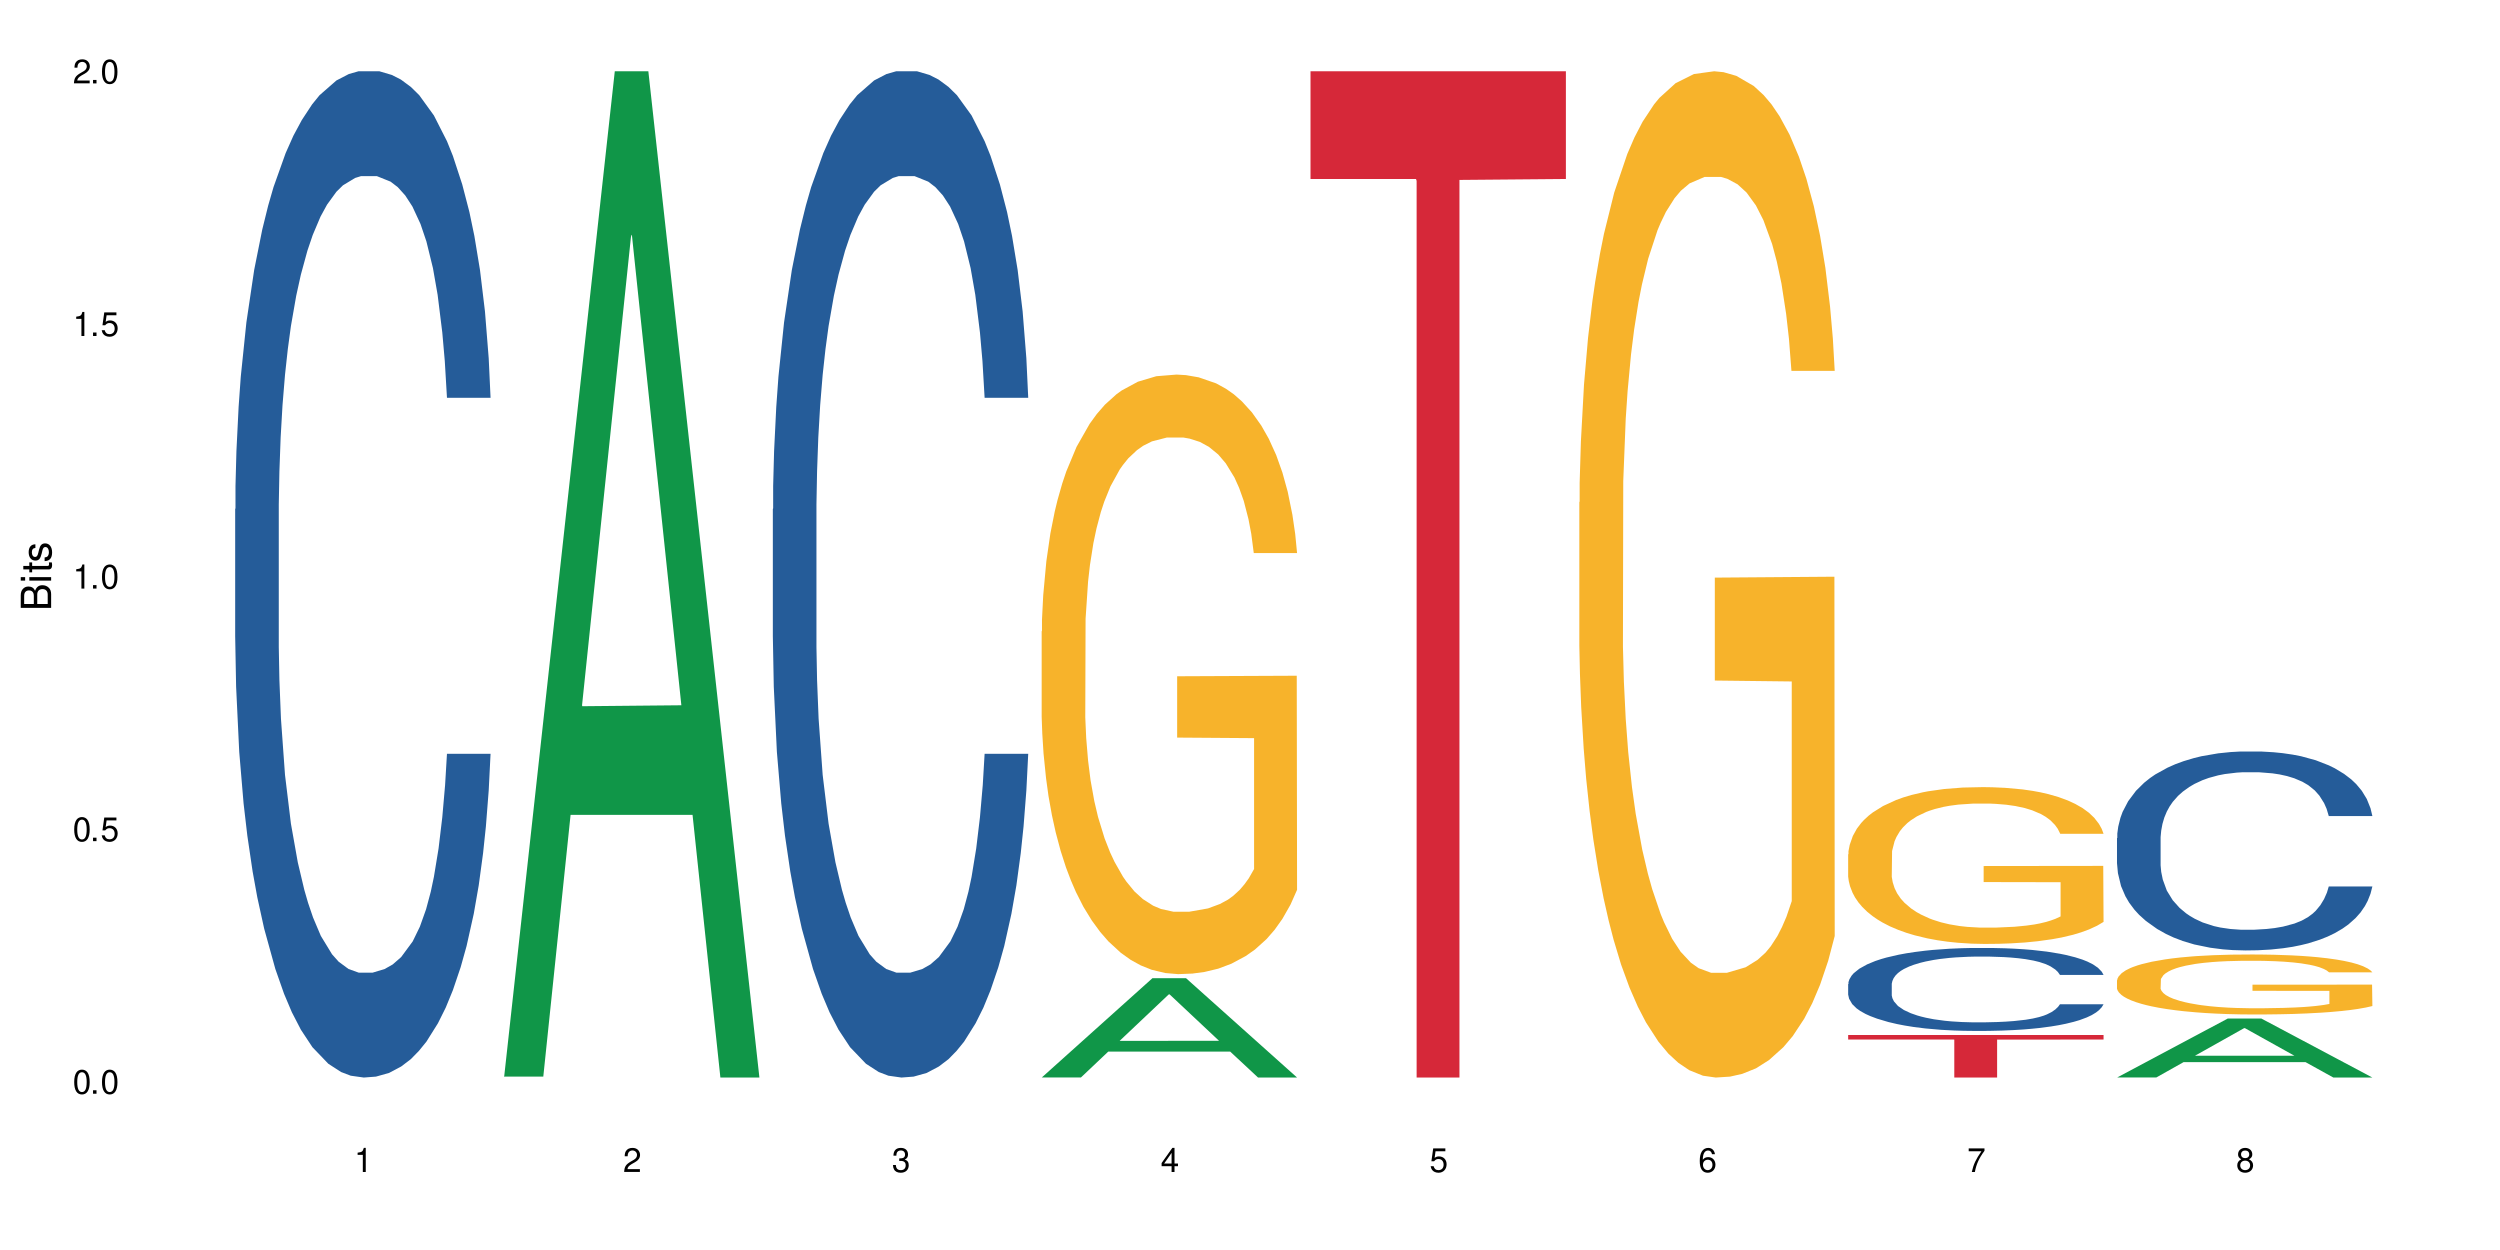 <?xml version="1.0" encoding="UTF-8"?>
<svg xmlns="http://www.w3.org/2000/svg" xmlns:xlink="http://www.w3.org/1999/xlink" width="720" height="360" viewBox="0 0 720 360">
<defs>
<g>
<g id="glyph-0-0">
</g>
<g id="glyph-0-1">
<path d="M 2.641 -6.938 C 2 -6.938 1.422 -6.656 1.078 -6.172 C 0.641 -5.562 0.406 -4.641 0.406 -3.359 C 0.406 -1.016 1.188 0.219 2.641 0.219 C 4.078 0.219 4.859 -1.016 4.859 -3.297 C 4.859 -4.641 4.656 -5.547 4.203 -6.172 C 3.844 -6.656 3.281 -6.938 2.641 -6.938 Z M 2.641 -6.188 C 3.547 -6.188 4 -5.25 4 -3.375 C 4 -1.406 3.562 -0.484 2.625 -0.484 C 1.734 -0.484 1.281 -1.438 1.281 -3.344 C 1.281 -5.25 1.734 -6.188 2.641 -6.188 Z M 2.641 -6.188 "/>
</g>
<g id="glyph-0-2">
<path d="M 1.828 -1 L 0.828 -1 L 0.828 0 L 1.828 0 Z M 1.828 -1 "/>
</g>
<g id="glyph-0-3">
<path d="M 4.562 -6.797 L 1.062 -6.797 L 0.547 -3.094 L 1.328 -3.094 C 1.719 -3.562 2.047 -3.734 2.578 -3.734 C 3.484 -3.734 4.062 -3.109 4.062 -2.094 C 4.062 -1.125 3.484 -0.531 2.578 -0.531 C 1.828 -0.531 1.375 -0.906 1.188 -1.672 L 0.328 -1.672 C 0.453 -1.109 0.547 -0.844 0.75 -0.594 C 1.125 -0.078 1.828 0.219 2.594 0.219 C 3.969 0.219 4.922 -0.781 4.922 -2.219 C 4.922 -3.562 4.031 -4.484 2.719 -4.484 C 2.25 -4.484 1.859 -4.359 1.469 -4.062 L 1.734 -5.969 L 4.562 -5.969 Z M 4.562 -6.797 "/>
</g>
<g id="glyph-0-4">
<path d="M 2.484 -4.938 L 2.484 0 L 3.328 0 L 3.328 -6.938 L 2.766 -6.938 C 2.469 -5.875 2.281 -5.734 0.984 -5.562 L 0.984 -4.938 Z M 2.484 -4.938 "/>
</g>
<g id="glyph-0-5">
<path d="M 4.859 -0.828 L 1.281 -0.828 C 1.359 -1.406 1.672 -1.781 2.5 -2.281 L 3.469 -2.828 C 4.406 -3.344 4.906 -4.062 4.906 -4.906 C 4.906 -5.484 4.672 -6.031 4.266 -6.406 C 3.859 -6.766 3.375 -6.938 2.719 -6.938 C 1.859 -6.938 1.219 -6.625 0.844 -6.031 C 0.609 -5.672 0.5 -5.234 0.484 -4.531 L 1.328 -4.531 C 1.359 -5.016 1.406 -5.281 1.531 -5.516 C 1.75 -5.938 2.188 -6.203 2.703 -6.203 C 3.469 -6.203 4.031 -5.641 4.031 -4.891 C 4.031 -4.344 3.719 -3.859 3.125 -3.516 L 2.234 -3 C 0.812 -2.172 0.406 -1.531 0.328 -0.016 L 4.859 -0.016 Z M 4.859 -0.828 "/>
</g>
<g id="glyph-0-6">
<path d="M 2.125 -3.188 L 2.578 -3.188 C 3.5 -3.188 3.984 -2.766 3.984 -1.922 C 3.984 -1.062 3.469 -0.531 2.594 -0.531 C 1.656 -0.531 1.203 -1 1.156 -2.016 L 0.312 -2.016 C 0.344 -1.453 0.438 -1.094 0.609 -0.781 C 0.953 -0.109 1.625 0.219 2.547 0.219 C 3.953 0.219 4.859 -0.625 4.859 -1.938 C 4.859 -2.828 4.516 -3.297 3.703 -3.594 C 4.344 -3.844 4.656 -4.328 4.656 -5.031 C 4.656 -6.219 3.875 -6.938 2.578 -6.938 C 1.203 -6.938 0.484 -6.172 0.453 -4.703 L 1.297 -4.703 C 1.312 -5.125 1.344 -5.359 1.453 -5.578 C 1.641 -5.969 2.062 -6.203 2.594 -6.203 C 3.344 -6.203 3.797 -5.75 3.797 -5 C 3.797 -4.516 3.609 -4.219 3.25 -4.047 C 3.016 -3.953 2.703 -3.922 2.125 -3.906 Z M 2.125 -3.188 "/>
</g>
<g id="glyph-0-7">
<path d="M 3.141 -1.672 L 3.141 0 L 3.984 0 L 3.984 -1.672 L 4.984 -1.672 L 4.984 -2.438 L 3.984 -2.438 L 3.984 -6.938 L 3.359 -6.938 L 0.266 -2.578 L 0.266 -1.672 Z M 3.141 -2.438 L 1 -2.438 L 3.141 -5.5 Z M 3.141 -2.438 "/>
</g>
<g id="glyph-0-8">
<path d="M 4.781 -5.125 C 4.609 -6.266 3.891 -6.938 2.844 -6.938 C 2.094 -6.938 1.422 -6.578 1.031 -5.953 C 0.594 -5.266 0.406 -4.422 0.406 -3.172 C 0.406 -2 0.578 -1.25 0.984 -0.641 C 1.359 -0.078 1.953 0.219 2.703 0.219 C 3.984 0.219 4.922 -0.75 4.922 -2.094 C 4.922 -3.375 4.062 -4.281 2.844 -4.281 C 2.172 -4.281 1.641 -4.031 1.281 -3.516 C 1.281 -5.234 1.828 -6.188 2.797 -6.188 C 3.391 -6.188 3.797 -5.797 3.938 -5.125 Z M 2.734 -3.531 C 3.547 -3.531 4.062 -2.953 4.062 -2.031 C 4.062 -1.156 3.484 -0.531 2.703 -0.531 C 1.922 -0.531 1.328 -1.188 1.328 -2.078 C 1.328 -2.938 1.906 -3.531 2.734 -3.531 Z M 2.734 -3.531 "/>
</g>
<g id="glyph-0-9">
<path d="M 4.984 -6.797 L 0.438 -6.797 L 0.438 -5.969 L 4.109 -5.969 C 2.5 -3.656 1.828 -2.234 1.328 0 L 2.219 0 C 2.594 -2.172 3.453 -4.047 4.984 -6.094 Z M 4.984 -6.797 "/>
</g>
<g id="glyph-0-10">
<path d="M 3.75 -3.656 C 4.469 -4.094 4.688 -4.438 4.688 -5.078 C 4.688 -6.172 3.844 -6.938 2.641 -6.938 C 1.438 -6.938 0.594 -6.172 0.594 -5.094 C 0.594 -4.438 0.812 -4.094 1.516 -3.656 C 0.734 -3.266 0.359 -2.703 0.359 -1.922 C 0.359 -0.656 1.281 0.219 2.641 0.219 C 3.984 0.219 4.922 -0.656 4.922 -1.922 C 4.922 -2.703 4.531 -3.266 3.75 -3.656 Z M 2.641 -6.188 C 3.359 -6.188 3.812 -5.75 3.812 -5.062 C 3.812 -4.406 3.344 -3.984 2.641 -3.984 C 1.922 -3.984 1.453 -4.406 1.453 -5.078 C 1.453 -5.75 1.922 -6.188 2.641 -6.188 Z M 2.641 -3.266 C 3.484 -3.266 4.062 -2.719 4.062 -1.906 C 4.062 -1.078 3.484 -0.531 2.625 -0.531 C 1.797 -0.531 1.219 -1.094 1.219 -1.906 C 1.219 -2.719 1.781 -3.266 2.641 -3.266 Z M 2.641 -3.266 "/>
</g>
<g id="glyph-1-0">
</g>
<g id="glyph-1-1">
<path d="M 0 -0.953 L 0 -4.891 C 0 -5.719 -0.234 -6.344 -0.734 -6.797 C -1.188 -7.234 -1.812 -7.469 -2.5 -7.469 C -3.547 -7.469 -4.188 -7 -4.625 -5.875 C -4.984 -6.688 -5.625 -7.094 -6.531 -7.094 C -7.172 -7.094 -7.734 -6.859 -8.141 -6.391 C -8.562 -5.922 -8.75 -5.344 -8.75 -4.5 L -8.75 -0.953 Z M -4.984 -2.062 L -7.766 -2.062 L -7.766 -4.219 C -7.766 -4.844 -7.688 -5.203 -7.453 -5.5 C -7.219 -5.812 -6.859 -5.969 -6.375 -5.969 C -5.891 -5.969 -5.531 -5.812 -5.297 -5.5 C -5.062 -5.203 -4.984 -4.844 -4.984 -4.219 Z M -0.984 -2.062 L -4 -2.062 L -4 -4.781 C -4 -5.766 -3.438 -6.359 -2.484 -6.359 C -1.547 -6.359 -0.984 -5.766 -0.984 -4.781 Z M -0.984 -2.062 "/>
</g>
<g id="glyph-1-2">
<path d="M -6.281 -1.797 L -6.281 -0.797 L 0 -0.797 L 0 -1.797 Z M -8.75 -1.797 L -8.75 -0.797 L -7.484 -0.797 L -7.484 -1.797 Z M -8.75 -1.797 "/>
</g>
<g id="glyph-1-3">
<path d="M -6.281 -3.047 L -6.281 -2.016 L -8.016 -2.016 L -8.016 -1.016 L -6.281 -1.016 L -6.281 -0.172 L -5.469 -0.172 L -5.469 -1.016 L -0.719 -1.016 C -0.078 -1.016 0.281 -1.453 0.281 -2.234 C 0.281 -2.5 0.25 -2.719 0.188 -3.047 L -0.641 -3.047 C -0.609 -2.906 -0.594 -2.766 -0.594 -2.562 C -0.594 -2.141 -0.719 -2.016 -1.156 -2.016 L -5.469 -2.016 L -5.469 -3.047 Z M -6.281 -3.047 "/>
</g>
<g id="glyph-1-4">
<path d="M -4.531 -5.25 C -5.766 -5.25 -6.469 -4.422 -6.469 -2.969 C -6.469 -1.516 -5.719 -0.562 -4.547 -0.562 C -3.562 -0.562 -3.094 -1.062 -2.734 -2.562 L -2.516 -3.484 C -2.344 -4.188 -2.094 -4.469 -1.641 -4.469 C -1.047 -4.469 -0.641 -3.875 -0.641 -3 C -0.641 -2.453 -0.797 -2 -1.062 -1.75 C -1.25 -1.594 -1.422 -1.531 -1.875 -1.469 L -1.875 -0.406 C -0.422 -0.453 0.281 -1.266 0.281 -2.922 C 0.281 -4.5 -0.5 -5.516 -1.719 -5.516 C -2.656 -5.516 -3.172 -4.984 -3.469 -3.734 L -3.703 -2.766 C -3.891 -1.953 -4.156 -1.609 -4.594 -1.609 C -5.188 -1.609 -5.547 -2.125 -5.547 -2.938 C -5.547 -3.75 -5.203 -4.172 -4.531 -4.203 Z M -4.531 -5.25 "/>
</g>
</g>
</defs>
<rect x="-72" y="-36" width="864" height="432" fill="rgb(100%, 100%, 100%)" fill-opacity="1"/>
<path fill-rule="nonzero" fill="rgb(14.51%, 36.078%, 60%)" fill-opacity="1" d="M 67.73 146.621 L 67.82 146.355 L 67.82 140 L 68.09 129.934 L 68.719 117.215 L 69.344 108.477 L 70.961 92.844 L 73.203 77.746 L 75.535 66.09 L 77.238 59.203 L 78.766 53.902 L 82.262 44.102 L 84.504 39.07 L 86.926 34.566 L 89.887 30.062 L 92.039 27.414 L 96.883 23.176 L 100.469 21.32 L 103.25 20.527 L 109.262 20.527 L 112.848 21.586 L 115.449 22.91 L 118.32 25.031 L 120.742 27.414 L 124.957 33.242 L 128.727 40.66 L 130.43 44.898 L 133.121 53.109 L 135.184 61.055 L 136.617 67.945 L 138.234 77.746 L 139.668 89.668 L 140.746 103.176 L 141.281 114.566 L 128.727 114.566 L 128.098 103.973 L 127.379 95.758 L 126.035 84.898 L 124.688 77.215 L 122.805 69.535 L 121.102 64.5 L 118.77 59.469 L 116.707 56.289 L 114.555 53.902 L 112.488 52.316 L 108.543 50.727 L 103.969 50.727 L 102.266 51.254 L 98.766 53.375 L 96.883 55.23 L 94.191 58.938 L 92.309 62.383 L 90.066 67.68 L 88.539 72.184 L 86.656 79.07 L 85.312 85.164 L 83.785 93.906 L 82.891 100.527 L 82.082 107.945 L 81.363 116.688 L 80.828 125.957 L 80.469 135.762 L 80.289 145.297 L 80.289 186.355 L 80.469 195.895 L 80.918 207.02 L 82.082 223.18 L 83.785 237.219 L 85.762 248.344 L 87.645 256.293 L 88.719 260 L 90.156 264.238 L 92.398 269.535 L 95.629 274.836 L 97.512 276.953 L 100.383 279.074 L 103.34 280.133 L 107.289 280.133 L 110.785 279.074 L 113.117 277.75 L 115.539 275.629 L 118.859 271.125 L 120.922 266.887 L 122.715 261.855 L 124.062 256.82 L 124.957 252.582 L 126.305 244.371 L 127.379 235.363 L 128.188 226.094 L 128.727 217.086 L 141.281 217.086 L 140.746 227.684 L 139.938 238.012 L 139.129 245.695 L 137.875 254.969 L 136.441 263.18 L 134.375 272.449 L 132.672 278.543 L 130.43 285.168 L 128.367 290.199 L 126.125 294.703 L 122.805 300 L 120.652 302.648 L 118.32 305.035 L 115.539 307.152 L 112.043 309.008 L 108.273 310.066 L 104.777 310.332 L 101.008 309.801 L 98.227 308.742 L 94.551 306.359 L 89.977 301.59 L 86.656 296.559 L 84.055 291.523 L 81.812 286.227 L 79.301 279.074 L 76.074 267.418 L 74.098 258.41 L 72.754 250.992 L 71.23 240.664 L 70.152 231.391 L 68.898 216.555 L 68 197.746 L 67.73 183.18 Z M 67.73 146.621 "/>
<path fill-rule="nonzero" fill="rgb(6.275%, 58.824%, 28.235%)" fill-opacity="1" d="M 145.156 310.059 L 145.234 309.789 L 177.059 20.527 L 186.723 20.527 L 218.707 310.332 L 207.469 310.332 L 199.453 234.684 L 164.328 234.684 L 156.469 310.059 L 145.156 310.059 L 167.707 203.391 L 196.23 203.117 L 182.008 67.875 L 181.852 67.602 L 181.695 68.418 L 167.629 203.117 L 167.707 203.391 Z M 145.156 310.059 "/>
<path fill-rule="nonzero" fill="rgb(14.51%, 36.078%, 60%)" fill-opacity="1" d="M 222.578 146.621 L 222.668 146.355 L 222.668 140 L 222.938 129.934 L 223.562 117.215 L 224.191 108.477 L 225.809 92.844 L 228.051 77.746 L 230.383 66.09 L 232.086 59.203 L 233.609 53.902 L 237.109 44.102 L 239.352 39.07 L 241.773 34.566 L 244.734 30.062 L 246.887 27.414 L 251.73 23.176 L 255.316 21.32 L 258.098 20.527 L 264.109 20.527 L 267.695 21.586 L 270.297 22.91 L 273.168 25.031 L 275.59 27.414 L 279.805 33.242 L 283.57 40.66 L 285.277 44.898 L 287.969 53.109 L 290.031 61.055 L 291.465 67.945 L 293.082 77.746 L 294.516 89.668 L 295.59 103.176 L 296.129 114.566 L 283.57 114.566 L 282.945 103.973 L 282.227 95.758 L 280.883 84.898 L 279.535 77.215 L 277.652 69.535 L 275.949 64.5 L 273.617 59.469 L 271.551 56.289 L 269.398 53.902 L 267.336 52.316 L 263.391 50.727 L 258.816 50.727 L 257.109 51.254 L 253.613 53.375 L 251.73 55.23 L 249.039 58.938 L 247.156 62.383 L 244.914 67.68 L 243.387 72.184 L 241.504 79.07 L 240.16 85.164 L 238.633 93.906 L 237.738 100.527 L 236.93 107.945 L 236.211 116.688 L 235.672 125.957 L 235.316 135.762 L 235.137 145.297 L 235.137 186.355 L 235.316 195.895 L 235.762 207.02 L 236.93 223.18 L 238.633 237.219 L 240.605 248.344 L 242.492 256.293 L 243.566 260 L 245.004 264.238 L 247.246 269.535 L 250.473 274.836 L 252.355 276.953 L 255.227 279.074 L 258.188 280.133 L 262.133 280.133 L 265.633 279.074 L 267.965 277.75 L 270.387 275.629 L 273.707 271.125 L 275.77 266.887 L 277.562 261.855 L 278.906 256.82 L 279.805 252.582 L 281.148 244.371 L 282.227 235.363 L 283.035 226.094 L 283.57 217.086 L 296.129 217.086 L 295.59 227.684 L 294.785 238.012 L 293.977 245.695 L 292.723 254.969 L 291.285 263.18 L 289.223 272.449 L 287.52 278.543 L 285.277 285.168 L 283.215 290.199 L 280.973 294.703 L 277.652 300 L 275.5 302.648 L 273.168 305.035 L 270.387 307.152 L 266.887 309.008 L 263.121 310.066 L 259.621 310.332 L 255.855 309.801 L 253.074 308.742 L 249.398 306.359 L 244.824 301.59 L 241.504 296.559 L 238.902 291.523 L 236.66 286.227 L 234.148 279.074 L 230.918 267.418 L 228.945 258.41 L 227.602 250.992 L 226.074 240.664 L 225 231.391 L 223.742 216.555 L 222.848 197.746 L 222.578 183.18 Z M 222.578 146.621 "/>
<path fill-rule="nonzero" fill="rgb(6.275%, 58.824%, 28.235%)" fill-opacity="1" d="M 300 310.305 L 300.078 310.277 L 331.906 281.715 L 341.57 281.715 L 373.555 310.332 L 362.316 310.332 L 354.301 302.863 L 319.176 302.863 L 311.316 310.305 L 300 310.305 L 322.555 299.773 L 351.078 299.746 L 336.855 286.391 L 336.699 286.363 L 336.543 286.441 L 322.477 299.746 L 322.555 299.773 Z M 300 310.305 "/>
<path fill-rule="nonzero" fill="rgb(96.863%, 70.196%, 16.863%)" fill-opacity="1" d="M 300 181.836 L 300.09 181.68 L 300.09 178.523 L 300.449 171.43 L 301.348 161.652 L 302.512 153.609 L 303.77 147.301 L 304.574 143.988 L 305.922 139.258 L 307.086 135.789 L 310.047 128.695 L 313.816 122.07 L 315.879 119.234 L 318.211 116.551 L 321.527 113.555 L 323.055 112.453 L 327.719 109.93 L 333.012 108.352 L 338.84 107.879 L 341.531 108.035 L 345.207 108.668 L 350.23 110.402 L 353.102 111.98 L 355.344 113.555 L 357.676 115.605 L 360.547 118.758 L 363.238 122.543 L 365.391 126.328 L 367.543 131.059 L 369.336 136.105 L 370.863 141.625 L 372.207 148.246 L 373.016 153.766 L 373.555 159.285 L 361.086 159.285 L 360.367 153.766 L 359.559 149.508 L 358.215 144.305 L 356.871 140.52 L 355.523 137.523 L 353.012 133.426 L 350.859 130.902 L 348.168 128.695 L 345.566 127.273 L 342.609 126.328 L 340.812 126.012 L 336.059 126.012 L 331.754 127.117 L 329.242 128.379 L 327.449 129.641 L 324.938 132.004 L 323.414 133.898 L 322.516 135.16 L 319.824 140.047 L 318.031 144.461 L 317.043 147.461 L 315.789 152.191 L 314.891 156.449 L 313.902 162.754 L 313.367 167.484 L 312.648 178.207 L 312.559 206.594 L 312.828 212.586 L 313.367 219.051 L 314.082 224.727 L 315.16 230.719 L 316.234 235.293 L 318.121 241.441 L 319.734 245.543 L 320.992 248.223 L 323.414 252.48 L 324.398 253.898 L 326.73 256.738 L 329.152 258.945 L 332.113 260.84 L 334.355 261.785 L 337.941 262.574 L 342.52 262.574 L 347.898 261.625 L 351.309 260.363 L 353.641 259.105 L 355.164 258 L 357.047 256.266 L 358.395 254.688 L 359.648 252.953 L 361.176 250.273 L 361.176 212.586 L 339.02 212.426 L 339.02 194.766 L 373.465 194.609 L 373.555 256.266 L 371.668 260.523 L 369.336 264.621 L 367.094 267.777 L 364.762 270.457 L 361.445 273.453 L 358.754 275.348 L 354.629 277.555 L 350.859 278.973 L 346.914 279.918 L 343.414 280.391 L 339.289 280.551 L 335.609 280.234 L 331.664 279.289 L 328.523 278.027 L 325.656 276.449 L 322.785 274.398 L 319.195 271.09 L 316.863 268.406 L 314.441 265.098 L 312.02 261.152 L 309.867 256.895 L 308.434 253.586 L 306.996 249.801 L 305.473 245.07 L 304.039 239.707 L 302.961 234.82 L 301.973 229.301 L 301.258 224.098 L 300.539 217 L 300.18 211.324 L 300 206.434 Z M 300 181.836 "/>
<path fill-rule="nonzero" fill="rgb(83.922%, 15.686%, 22.353%)" fill-opacity="1" d="M 377.426 20.527 L 450.977 20.527 L 450.977 51.547 L 420.324 51.82 L 420.324 310.332 L 407.988 310.332 L 407.988 52.094 L 407.809 51.547 L 377.426 51.547 Z M 377.426 20.527 "/>
<path fill-rule="nonzero" fill="rgb(96.863%, 70.196%, 16.863%)" fill-opacity="1" d="M 454.848 144.652 L 454.938 144.387 L 454.938 139.094 L 455.297 127.184 L 456.191 110.777 L 457.359 97.277 L 458.613 86.691 L 459.422 81.133 L 460.77 73.195 L 461.934 67.371 L 464.895 55.461 L 468.66 44.348 L 470.723 39.582 L 473.055 35.082 L 476.375 30.055 L 477.898 28.203 L 482.562 23.965 L 487.855 21.32 L 493.688 20.527 L 496.379 20.789 L 500.055 21.848 L 505.078 24.762 L 507.949 27.406 L 510.191 30.055 L 512.523 33.496 L 515.395 38.789 L 518.086 45.141 L 520.238 51.492 L 522.391 59.43 L 524.184 67.902 L 525.711 77.164 L 527.055 88.281 L 527.863 97.543 L 528.398 106.805 L 515.934 106.805 L 515.215 97.543 L 514.406 90.398 L 513.062 81.664 L 511.715 75.312 L 510.371 70.281 L 507.859 63.402 L 505.707 59.168 L 503.016 55.461 L 500.414 53.078 L 497.453 51.492 L 495.66 50.961 L 490.906 50.961 L 486.602 52.816 L 484.09 54.934 L 482.297 57.051 L 479.785 61.02 L 478.258 64.195 L 477.363 66.312 L 474.672 74.516 L 472.879 81.93 L 471.891 86.957 L 470.633 94.898 L 469.738 102.043 L 468.75 112.629 L 468.211 120.57 L 467.496 138.566 L 467.406 186.207 L 467.676 196.262 L 468.211 207.113 L 468.93 216.641 L 470.008 226.699 L 471.082 234.375 L 472.965 244.695 L 474.582 251.578 L 475.836 256.078 L 478.258 263.223 L 479.246 265.605 L 481.578 270.367 L 484 274.074 L 486.961 277.25 L 489.203 278.836 L 492.789 280.16 L 497.363 280.16 L 502.746 278.574 L 506.156 276.457 L 508.488 274.34 L 510.012 272.484 L 511.895 269.574 L 513.242 266.926 L 514.496 264.016 L 516.023 259.516 L 516.023 196.262 L 493.867 195.996 L 493.867 166.355 L 528.309 166.09 L 528.398 269.574 L 526.516 276.719 L 524.184 283.602 L 521.941 288.895 L 519.609 293.395 L 516.289 298.422 L 513.602 301.598 L 509.473 305.305 L 505.707 307.688 L 501.758 309.273 L 498.262 310.066 L 494.137 310.332 L 490.457 309.805 L 486.512 308.215 L 483.371 306.098 L 480.5 303.453 L 477.633 300.012 L 474.043 294.453 L 471.711 289.953 L 469.289 284.395 L 466.867 277.777 L 464.715 270.633 L 463.281 265.074 L 461.844 258.723 L 460.32 250.781 L 458.883 241.785 L 457.809 233.578 L 456.82 224.316 L 456.102 215.582 L 455.387 203.672 L 455.027 194.145 L 454.848 185.941 Z M 454.848 144.652 "/>
<path fill-rule="nonzero" fill="rgb(14.51%, 36.078%, 60%)" fill-opacity="1" d="M 532.27 283.414 L 532.359 283.395 L 532.359 282.871 L 532.629 282.039 L 533.258 280.992 L 533.887 280.27 L 535.5 278.98 L 537.742 277.738 L 540.074 276.773 L 541.777 276.207 L 543.305 275.77 L 546.801 274.961 L 549.043 274.547 L 551.465 274.176 L 554.426 273.805 L 556.578 273.586 L 561.422 273.238 L 565.012 273.082 L 567.793 273.02 L 573.801 273.02 L 577.391 273.105 L 579.992 273.215 L 582.859 273.391 L 585.281 273.586 L 589.5 274.066 L 593.266 274.68 L 594.969 275.027 L 597.66 275.703 L 599.723 276.359 L 601.16 276.93 L 602.773 277.738 L 604.207 278.719 L 605.285 279.832 L 605.824 280.773 L 593.266 280.773 L 592.637 279.898 L 591.922 279.223 L 590.574 278.328 L 589.23 277.691 L 587.344 277.059 L 585.641 276.645 L 583.309 276.23 L 581.246 275.969 L 579.094 275.77 L 577.031 275.641 L 573.082 275.508 L 568.508 275.508 L 566.805 275.551 L 563.305 275.727 L 561.422 275.879 L 558.73 276.184 L 556.848 276.469 L 554.605 276.906 L 553.082 277.277 L 551.199 277.844 L 549.852 278.348 L 548.328 279.07 L 547.43 279.613 L 546.621 280.227 L 545.906 280.949 L 545.367 281.711 L 545.008 282.52 L 544.828 283.309 L 544.828 286.691 L 545.008 287.48 L 545.457 288.395 L 546.621 289.73 L 548.328 290.887 L 550.301 291.805 L 552.184 292.461 L 553.262 292.766 L 554.695 293.113 L 556.938 293.551 L 560.168 293.988 L 562.051 294.164 L 564.922 294.34 L 567.883 294.426 L 571.828 294.426 L 575.324 294.34 L 577.656 294.23 L 580.078 294.055 L 583.398 293.684 L 585.461 293.332 L 587.254 292.918 L 588.602 292.504 L 589.5 292.152 L 590.844 291.477 L 591.922 290.734 L 592.727 289.969 L 593.266 289.227 L 605.824 289.227 L 605.285 290.102 L 604.477 290.953 L 603.672 291.586 L 602.414 292.352 L 600.98 293.027 L 598.918 293.793 L 597.211 294.293 L 594.969 294.84 L 592.906 295.254 L 590.664 295.625 L 587.344 296.062 L 585.191 296.281 L 582.859 296.48 L 580.078 296.652 L 576.582 296.805 L 572.816 296.895 L 569.316 296.914 L 565.551 296.871 L 562.77 296.785 L 559.09 296.59 L 554.516 296.195 L 551.199 295.781 L 548.598 295.363 L 546.355 294.93 L 543.844 294.34 L 540.613 293.375 L 538.641 292.633 L 537.293 292.023 L 535.77 291.172 L 534.691 290.406 L 533.438 289.184 L 532.539 287.633 L 532.27 286.43 Z M 532.27 283.414 "/>
<path fill-rule="nonzero" fill="rgb(96.863%, 70.196%, 16.863%)" fill-opacity="1" d="M 532.27 246.035 L 532.359 245.996 L 532.359 245.168 L 532.719 243.312 L 533.617 240.758 L 534.781 238.652 L 536.039 237.004 L 536.844 236.137 L 538.191 234.898 L 539.355 233.992 L 542.316 232.137 L 546.086 230.402 L 548.148 229.66 L 550.48 228.961 L 553.797 228.176 L 555.324 227.887 L 559.988 227.227 L 565.281 226.816 L 571.109 226.691 L 573.801 226.734 L 577.48 226.898 L 582.5 227.352 L 585.371 227.766 L 587.613 228.176 L 589.945 228.715 L 592.816 229.539 L 595.508 230.527 L 597.66 231.52 L 599.812 232.754 L 601.609 234.074 L 603.133 235.52 L 604.477 237.25 L 605.285 238.695 L 605.824 240.137 L 593.355 240.137 L 592.637 238.695 L 591.832 237.582 L 590.484 236.219 L 589.141 235.23 L 587.793 234.445 L 585.281 233.375 L 583.129 232.715 L 580.438 232.137 L 577.836 231.766 L 574.879 231.52 L 573.082 231.434 L 568.328 231.434 L 564.023 231.723 L 561.512 232.055 L 559.719 232.383 L 557.207 233.004 L 555.684 233.496 L 554.785 233.828 L 552.094 235.105 L 550.301 236.262 L 549.312 237.043 L 548.059 238.281 L 547.16 239.395 L 546.176 241.047 L 545.637 242.281 L 544.918 245.086 L 544.828 252.512 L 545.098 254.078 L 545.637 255.77 L 546.355 257.254 L 547.43 258.82 L 548.508 260.016 L 550.391 261.625 L 552.004 262.699 L 553.262 263.398 L 555.684 264.512 L 556.668 264.883 L 559 265.625 L 561.422 266.203 L 564.383 266.699 L 566.625 266.945 L 570.215 267.152 L 574.789 267.152 L 580.168 266.906 L 583.578 266.574 L 585.91 266.246 L 587.434 265.957 L 589.32 265.504 L 590.664 265.09 L 591.922 264.637 L 593.445 263.934 L 593.445 254.078 L 571.289 254.035 L 571.289 249.418 L 605.734 249.375 L 605.824 265.504 L 603.941 266.617 L 601.609 267.688 L 599.363 268.512 L 597.031 269.215 L 593.715 270 L 591.023 270.492 L 586.898 271.07 L 583.129 271.441 L 579.184 271.688 L 575.684 271.812 L 571.559 271.855 L 567.883 271.773 L 563.934 271.523 L 560.797 271.195 L 557.926 270.781 L 555.055 270.246 L 551.465 269.379 L 549.133 268.68 L 546.711 267.812 L 544.289 266.781 L 542.137 265.668 L 540.703 264.801 L 539.266 263.812 L 537.742 262.574 L 536.309 261.172 L 535.23 259.895 L 534.246 258.449 L 533.527 257.09 L 532.809 255.234 L 532.449 253.75 L 532.27 252.469 Z M 532.27 246.035 "/>
<path fill-rule="nonzero" fill="rgb(83.922%, 15.686%, 22.353%)" fill-opacity="1" d="M 532.27 298.078 L 605.824 298.078 L 605.824 299.391 L 575.168 299.402 L 575.168 310.332 L 562.836 310.332 L 562.836 299.414 L 562.656 299.391 L 532.27 299.391 Z M 532.27 298.078 "/>
<path fill-rule="nonzero" fill="rgb(6.275%, 58.824%, 28.235%)" fill-opacity="1" d="M 609.695 310.316 L 609.773 310.301 L 641.598 293.336 L 651.266 293.336 L 683.246 310.332 L 672.008 310.332 L 663.996 305.895 L 628.867 305.895 L 621.012 310.316 L 609.695 310.316 L 632.246 304.059 L 660.773 304.043 L 646.551 296.113 L 646.391 296.098 L 646.234 296.145 L 632.168 304.043 L 632.246 304.059 Z M 609.695 310.316 "/>
<path fill-rule="nonzero" fill="rgb(14.51%, 36.078%, 60%)" fill-opacity="1" d="M 609.695 241.363 L 609.785 241.312 L 609.785 240.055 L 610.055 238.066 L 610.68 235.551 L 611.309 233.824 L 612.922 230.734 L 615.164 227.75 L 617.5 225.445 L 619.203 224.082 L 620.727 223.035 L 624.227 221.098 L 626.469 220.102 L 628.891 219.211 L 631.852 218.324 L 634.004 217.797 L 638.848 216.961 L 642.434 216.594 L 645.215 216.438 L 651.223 216.438 L 654.812 216.648 L 657.414 216.91 L 660.285 217.328 L 662.707 217.797 L 666.922 218.949 L 670.688 220.418 L 672.395 221.254 L 675.086 222.879 L 677.148 224.449 L 678.582 225.812 L 680.195 227.75 L 681.633 230.105 L 682.707 232.777 L 683.246 235.027 L 670.688 235.027 L 670.062 232.934 L 669.344 231.309 L 667.996 229.164 L 666.652 227.645 L 664.77 226.125 L 663.066 225.129 L 660.734 224.137 L 658.668 223.508 L 656.516 223.035 L 654.453 222.723 L 650.508 222.406 L 645.934 222.406 L 644.227 222.512 L 640.73 222.93 L 638.848 223.297 L 636.156 224.031 L 634.273 224.711 L 632.027 225.758 L 630.504 226.648 L 628.621 228.012 L 627.273 229.215 L 625.75 230.941 L 624.852 232.254 L 624.047 233.719 L 623.328 235.445 L 622.789 237.281 L 622.43 239.219 L 622.254 241.102 L 622.254 249.219 L 622.43 251.105 L 622.879 253.305 L 624.047 256.5 L 625.75 259.273 L 627.723 261.473 L 629.605 263.043 L 630.684 263.777 L 632.117 264.617 L 634.363 265.664 L 637.59 266.711 L 639.473 267.129 L 642.344 267.547 L 645.305 267.758 L 649.25 267.758 L 652.75 267.547 L 655.082 267.285 L 657.504 266.867 L 660.82 265.977 L 662.887 265.141 L 664.68 264.145 L 666.023 263.148 L 666.922 262.312 L 668.266 260.688 L 669.344 258.906 L 670.152 257.074 L 670.688 255.293 L 683.246 255.293 L 682.707 257.391 L 681.902 259.43 L 681.094 260.949 L 679.84 262.781 L 678.402 264.406 L 676.34 266.238 L 674.637 267.445 L 672.395 268.754 L 670.332 269.746 L 668.086 270.637 L 664.77 271.684 L 662.617 272.207 L 660.285 272.68 L 657.504 273.098 L 654.004 273.465 L 650.238 273.676 L 646.738 273.727 L 642.973 273.621 L 640.191 273.414 L 636.516 272.941 L 631.941 272 L 628.621 271.004 L 626.02 270.008 L 623.777 268.961 L 621.266 267.547 L 618.035 265.242 L 616.062 263.465 L 614.719 261.996 L 613.191 259.953 L 612.117 258.121 L 610.859 255.188 L 609.965 251.473 L 609.695 248.59 Z M 609.695 241.363 "/>
<path fill-rule="nonzero" fill="rgb(96.863%, 70.196%, 16.863%)" fill-opacity="1" d="M 609.695 282.293 L 609.785 282.277 L 609.785 281.961 L 610.145 281.25 L 611.039 280.273 L 612.207 279.469 L 613.461 278.836 L 614.27 278.504 L 615.613 278.031 L 616.781 277.684 L 619.742 276.973 L 623.508 276.312 L 625.57 276.027 L 627.902 275.758 L 631.223 275.461 L 632.746 275.348 L 637.41 275.098 L 642.703 274.938 L 648.535 274.891 L 651.223 274.906 L 654.902 274.969 L 659.926 275.145 L 662.797 275.301 L 665.039 275.461 L 667.371 275.664 L 670.242 275.98 L 672.93 276.359 L 675.086 276.738 L 677.238 277.211 L 679.031 277.715 L 680.555 278.27 L 681.902 278.93 L 682.707 279.484 L 683.246 280.035 L 670.777 280.035 L 670.062 279.484 L 669.254 279.059 L 667.91 278.535 L 666.562 278.156 L 665.219 277.859 L 662.707 277.449 L 660.555 277.195 L 657.863 276.973 L 655.262 276.832 L 652.301 276.738 L 650.508 276.707 L 645.754 276.707 L 641.449 276.816 L 638.938 276.941 L 637.141 277.07 L 634.629 277.305 L 633.105 277.496 L 632.207 277.621 L 629.52 278.109 L 627.723 278.551 L 626.738 278.852 L 625.48 279.324 L 624.586 279.754 L 623.598 280.383 L 623.059 280.855 L 622.344 281.93 L 622.254 284.77 L 622.52 285.371 L 623.059 286.016 L 623.777 286.586 L 624.852 287.184 L 625.93 287.645 L 627.812 288.258 L 629.43 288.668 L 630.684 288.938 L 633.105 289.363 L 634.094 289.504 L 636.426 289.789 L 638.848 290.012 L 641.805 290.199 L 644.047 290.293 L 647.637 290.371 L 652.211 290.371 L 657.594 290.277 L 661 290.152 L 663.332 290.027 L 664.859 289.914 L 666.742 289.742 L 668.086 289.582 L 669.344 289.41 L 670.867 289.141 L 670.867 285.371 L 648.715 285.355 L 648.715 283.586 L 683.156 283.57 L 683.246 289.742 L 681.363 290.168 L 679.031 290.578 L 676.789 290.895 L 674.457 291.16 L 671.137 291.461 L 668.445 291.652 L 664.32 291.871 L 660.555 292.016 L 656.605 292.109 L 653.109 292.156 L 648.98 292.172 L 645.305 292.141 L 641.359 292.047 L 638.219 291.918 L 635.348 291.762 L 632.477 291.555 L 628.891 291.227 L 626.559 290.957 L 624.137 290.625 L 621.715 290.23 L 619.562 289.805 L 618.125 289.473 L 616.691 289.094 L 615.164 288.621 L 613.73 288.086 L 612.656 287.594 L 611.668 287.043 L 610.949 286.523 L 610.234 285.812 L 609.875 285.242 L 609.695 284.754 Z M 609.695 282.293 "/>
<g fill="rgb(0%, 0%, 0%)" fill-opacity="1">
<use xlink:href="#glyph-0-1" x="20.965" y="314.993"/>
<use xlink:href="#glyph-0-2" x="25.965" y="314.993"/>
<use xlink:href="#glyph-0-1" x="28.965" y="314.993"/>
</g>
<g fill="rgb(0%, 0%, 0%)" fill-opacity="1">
<use xlink:href="#glyph-0-1" x="20.965" y="242.251"/>
<use xlink:href="#glyph-0-2" x="25.965" y="242.251"/>
<use xlink:href="#glyph-0-3" x="28.965" y="242.251"/>
</g>
<g fill="rgb(0%, 0%, 0%)" fill-opacity="1">
<use xlink:href="#glyph-0-4" x="20.965" y="169.509"/>
<use xlink:href="#glyph-0-2" x="25.965" y="169.509"/>
<use xlink:href="#glyph-0-1" x="28.965" y="169.509"/>
</g>
<g fill="rgb(0%, 0%, 0%)" fill-opacity="1">
<use xlink:href="#glyph-0-4" x="20.965" y="96.767"/>
<use xlink:href="#glyph-0-2" x="25.965" y="96.767"/>
<use xlink:href="#glyph-0-3" x="28.965" y="96.767"/>
</g>
<g fill="rgb(0%, 0%, 0%)" fill-opacity="1">
<use xlink:href="#glyph-0-5" x="20.965" y="24.024"/>
<use xlink:href="#glyph-0-2" x="25.965" y="24.024"/>
<use xlink:href="#glyph-0-1" x="28.965" y="24.024"/>
</g>
<g fill="rgb(0%, 0%, 0%)" fill-opacity="1">
<use xlink:href="#glyph-0-4" x="102.008" y="337.532"/>
</g>
<g fill="rgb(0%, 0%, 0%)" fill-opacity="1">
<use xlink:href="#glyph-0-5" x="179.43" y="337.532"/>
</g>
<g fill="rgb(0%, 0%, 0%)" fill-opacity="1">
<use xlink:href="#glyph-0-6" x="256.855" y="337.532"/>
</g>
<g fill="rgb(0%, 0%, 0%)" fill-opacity="1">
<use xlink:href="#glyph-0-7" x="334.277" y="337.532"/>
</g>
<g fill="rgb(0%, 0%, 0%)" fill-opacity="1">
<use xlink:href="#glyph-0-3" x="411.699" y="337.532"/>
</g>
<g fill="rgb(0%, 0%, 0%)" fill-opacity="1">
<use xlink:href="#glyph-0-8" x="489.125" y="337.532"/>
</g>
<g fill="rgb(0%, 0%, 0%)" fill-opacity="1">
<use xlink:href="#glyph-0-9" x="566.547" y="337.532"/>
</g>
<g fill="rgb(0%, 0%, 0%)" fill-opacity="1">
<use xlink:href="#glyph-0-10" x="643.969" y="337.532"/>
</g>
<g fill="rgb(0%, 0%, 0%)" fill-opacity="1">
<use xlink:href="#glyph-1-1" x="14.725" y="176.012"/>
<use xlink:href="#glyph-1-2" x="14.725" y="168.012"/>
<use xlink:href="#glyph-1-3" x="14.725" y="165.012"/>
<use xlink:href="#glyph-1-4" x="14.725" y="162.012"/>
</g>
</svg>
